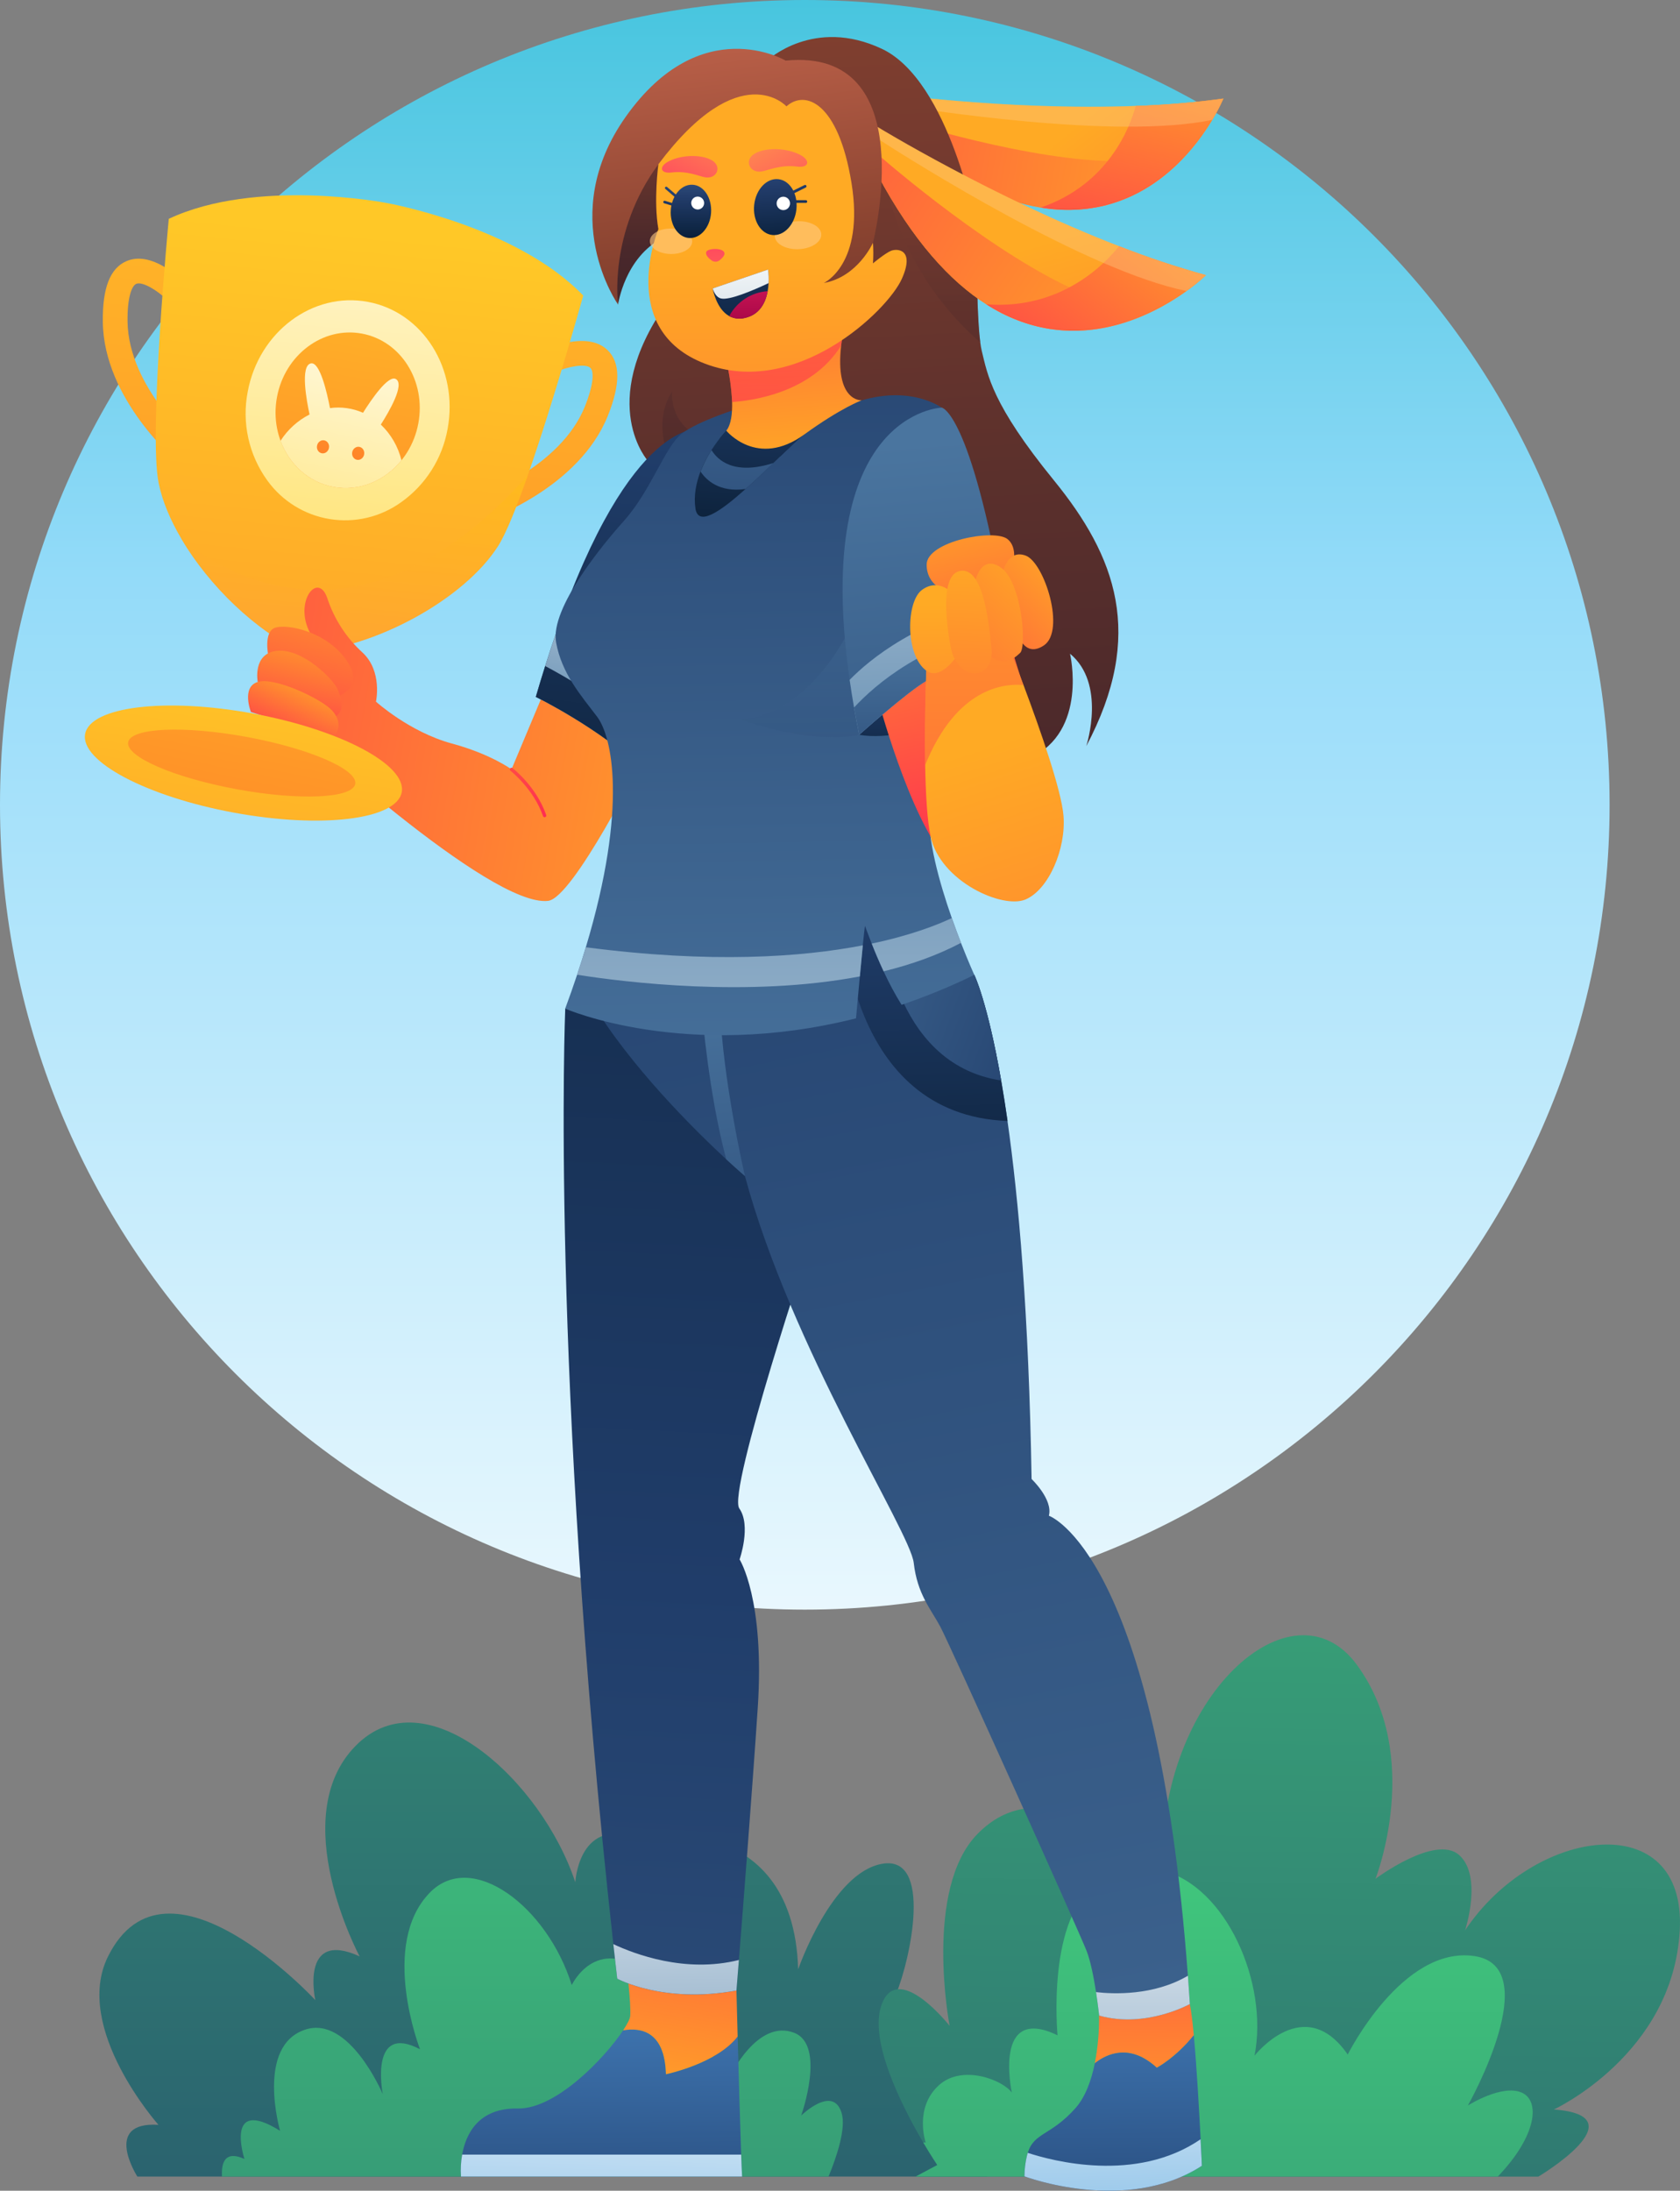 <svg width="435" height="567" viewBox="0 0 435 567" fill="none" xmlns="http://www.w3.org/2000/svg">
<rect x="0" y="0" width="435" height="567" fill="#808080" stroke="none"/>
<g clip-path="url(#clip0_4256_6)">
<path d="M208.385 416.6C323.472 416.6 416.769 323.341 416.769 208.3C416.769 93.259 323.472 0 208.385 0C93.297 0 0 93.259 0 208.3C0 323.341 93.297 416.6 208.385 416.6Z" fill="url(#paint0_linear_4256_6)"/>
<path d="M48.496 120.85C47.789 120.824 47.112 120.563 46.57 120.109C45.768 119.441 26.882 103.502 26.622 83.337C26.505 74.559 28.504 69.409 32.741 67.589C35.642 66.344 39.09 66.93 42.984 69.323C44.574 70.313 46.061 71.458 47.425 72.743C48.029 73.336 48.374 74.145 48.383 74.992C48.393 75.839 48.066 76.656 47.475 77.263C46.884 77.87 46.076 78.218 45.229 78.231C44.382 78.244 43.563 77.921 42.953 77.333C40.855 75.3 36.913 72.755 35.269 73.466C34.181 73.935 32.94 76.778 33.027 83.241C33.257 100.429 50.508 115.037 50.681 115.18C51.194 115.608 51.561 116.186 51.73 116.832C51.898 117.479 51.86 118.162 51.621 118.785C51.382 119.409 50.954 119.943 50.397 120.312C49.84 120.68 49.181 120.866 48.513 120.841L48.496 120.85Z" fill="url(#paint1_linear_4256_6)"/>
<path d="M123.549 134.742C124.216 134.972 124.941 134.972 125.609 134.742C126.597 134.404 149.941 126.28 157.417 107.55C160.67 99.396 160.644 93.869 157.344 90.644C155.08 88.442 151.654 87.753 147.157 88.602C145.317 88.957 143.517 89.494 141.784 90.206C141.397 90.372 141.047 90.613 140.754 90.915C140.46 91.216 140.229 91.573 140.073 91.963C139.758 92.753 139.77 93.635 140.106 94.415C140.442 95.196 141.074 95.811 141.864 96.126C142.653 96.44 143.536 96.429 144.317 96.093C147.001 94.948 151.593 93.982 152.877 95.226C153.744 96.054 153.861 99.127 151.463 105.153C145.093 121.122 123.757 128.586 123.54 128.66C122.903 128.873 122.35 129.28 121.957 129.825C121.565 130.369 121.354 131.023 121.354 131.695C121.354 132.366 121.565 133.02 121.957 133.564C122.35 134.109 122.903 134.516 123.54 134.729L123.549 134.742Z" fill="url(#paint2_linear_4256_6)"/>
<path d="M151.017 76.5C151.017 76.5 143.545 103.376 136.646 123.043C133.81 131.132 131.069 138.002 128.983 141.288C120.232 155.077 97.014 167.813 78.401 168.914C66.324 163.443 54.178 151.644 47.005 139.528C44.095 134.608 42.005 129.636 41.072 125.015C38.431 111.933 43.705 56.638 43.705 56.638C66.32 46.001 99.967 52.511 99.967 52.511C99.967 52.511 133.714 58.476 151.017 76.5Z" fill="url(#paint3_linear_4256_6)"/>
<path style="mix-blend-mode:multiply" opacity="0.5" d="M136.645 123.047C133.809 131.136 131.068 138.006 128.982 141.292C120.231 155.081 97.013 167.817 78.4 168.918C66.323 163.447 54.177 151.648 47.004 139.532C59.671 149.728 94.862 169.772 136.645 123.047Z" fill="url(#paint4_linear_4256_6)"/>
<path d="M115.902 110.983C114.546 118.649 110.224 125.473 103.873 129.978C101.229 131.884 98.236 133.251 95.064 134C91.891 134.75 88.603 134.867 85.385 134.346C82.168 133.824 79.084 132.675 76.311 130.962C73.538 129.25 71.13 127.008 69.224 124.365C66.847 121.088 65.169 117.358 64.294 113.405C63.42 109.453 63.368 105.364 64.141 101.39C67.012 85.894 80.928 75.477 95.221 78.121C109.515 80.765 118.773 95.499 115.902 110.983Z" fill="url(#paint5_linear_4256_6)"/>
<path d="M108.319 109.566C110.349 98.608 103.801 88.208 93.693 86.338C83.585 84.467 73.746 91.834 71.716 102.792C69.686 113.75 76.235 124.149 86.342 126.02C96.45 127.891 106.289 120.524 108.319 109.566Z" fill="url(#paint6_linear_4256_6)"/>
<path d="M98.609 109.889C100.721 106.582 104.862 99.486 102.512 98.111C100.543 96.945 96.111 103.465 93.995 106.833C91.311 105.648 88.351 105.229 85.443 105.624C84.723 101.87 82.876 93.646 80.538 94.045C77.646 94.539 79.428 103.933 80.152 107.271C77.086 108.836 74.491 111.188 72.633 114.085C74.879 120.154 79.879 124.835 86.336 126.032C93.071 127.276 99.684 124.424 103.952 119.135C103.091 115.606 101.237 112.397 98.609 109.889Z" fill="url(#paint7_linear_4256_6)"/>
<path d="M85.175 115.928C85.346 115.002 84.794 114.125 83.941 113.967C83.089 113.809 82.259 114.431 82.088 115.356C81.916 116.281 82.468 117.159 83.321 117.317C84.173 117.475 85.003 116.853 85.175 115.928Z" fill="url(#paint8_linear_4256_6)"/>
<path d="M94.286 117.615C94.457 116.69 93.905 115.812 93.053 115.654C92.2 115.497 91.37 116.119 91.199 117.044C91.028 117.969 91.58 118.847 92.432 119.004C93.285 119.162 94.115 118.54 94.286 117.615Z" fill="url(#paint9_linear_4256_6)"/>
<path d="M259.118 557.646L255.58 563.325H35.56C35.56 563.325 26.388 549.02 41.033 549.944C41.033 549.944 18.752 524.91 27.975 506.353C43.075 475.979 81.64 517.654 81.64 517.654C81.64 517.654 77.564 499.244 93.111 506.335C93.111 506.335 73.822 470.422 92.07 451.86C110.318 433.299 140.362 461.067 148.965 487.171C148.965 487.171 149.72 471.024 163.909 475.251C163.909 475.251 205.384 466.906 206.668 509.682C206.668 509.682 215.341 484.618 228.446 482.373C241.551 480.127 235.783 506.99 231.984 516.184L259.118 557.646Z" fill="url(#paint10_linear_4256_6)"/>
<path d="M434.939 499.589C433.205 531.74 402.328 545.971 402.328 545.971C424.735 547.605 398.326 563.34 398.326 563.34H237.08L242.691 560.358C242.691 560.358 241.152 558.082 239.053 554.515C233.524 545.113 224.096 526.772 228.771 517.669C233.445 508.566 245.878 524.31 245.878 524.31C245.878 524.31 239.1 488.925 253.099 474.655C268.624 458.833 288.025 474.728 296.694 483.584C299.548 486.502 301.239 488.656 301.239 488.656C301.115 487.133 301.028 485.625 300.979 484.131C299.647 439.274 334.617 408.05 351.352 430.908C368.638 454.533 356.166 486.25 356.166 486.25C356.166 486.25 371.699 474.655 377.827 480.125C383.954 485.596 379.358 499.593 379.358 499.593C397.302 472.682 436.691 467.424 434.939 499.589Z" fill="url(#paint11_linear_4256_6)"/>
<path d="M214.539 563.328H57.478C57.269 559.613 58.323 556.522 63.289 558.768C63.289 558.768 57.972 542.404 72.521 551.494C72.521 551.494 66.146 529.456 79.1 525.277C90.327 521.653 98.857 541.407 99.1 541.974C98.991 541.394 95.683 523.5 108.757 530.379C108.757 530.379 98.189 503.321 111.277 489.861C122.175 478.652 141.698 493.442 148.042 513.768C148.042 513.768 154.226 500.594 167.401 510.677L188.971 537.501C188.971 537.501 196.143 522.329 205.71 526.152C213.819 529.408 207.574 547.198 207.444 547.536C207.7 547.289 215.719 539.582 217.921 546.881C219.114 550.8 216.677 558.109 214.539 563.328Z" fill="url(#paint12_linear_4256_6)"/>
<path d="M387.823 563.327H237.08L242.692 560.344C242.692 560.344 241.152 558.069 239.053 554.501C239.257 554.501 239.465 554.501 239.682 554.501C239.682 554.501 236.607 545.502 243.173 539.633C249.162 534.279 259.548 538.259 261.989 541.596C261.881 541.072 257.18 518.709 273.832 526.772C273.832 526.772 270.831 495.76 284.457 487.294C288.694 484.663 292.809 483.528 296.695 483.588C298.139 483.608 299.576 483.791 300.979 484.134C317.419 488.148 328.538 513.286 324.83 532.047C324.83 532.047 337.732 515.514 348.963 531.743C348.963 531.743 363.074 503.528 381.743 506.259C400.273 508.968 380.373 544.405 380.078 544.939C380.304 544.8 388.942 539.36 394.037 541.605C398.821 543.716 397.997 552.72 387.823 563.327Z" fill="url(#paint13_linear_4256_6)"/>
<path d="M160.041 78.826C160.041 78.826 161.698 66.654 171.655 61.539L173.537 34.906L165.87 39.115L157.244 62.549L160.041 78.826Z" fill="url(#paint14_linear_4256_6)"/>
<path d="M316.777 25.508C315.942 27.409 314.979 29.251 313.893 31.021C309.743 37.935 300.953 49.327 286.525 53.072C280.948 54.482 275.137 54.702 269.469 53.718C258.962 52.015 246.511 46.466 231.936 34.832L227.244 23.93C227.244 23.93 260.432 28.698 294.079 27.424C301.673 27.174 309.249 26.535 316.777 25.508Z" fill="url(#paint15_linear_4256_6)"/>
<path d="M293.979 41.601L286.525 53.071C280.948 54.48 275.136 54.7 269.469 53.717C258.961 52.013 246.511 46.465 231.936 34.83L229.924 30.148C238.623 32.892 272.539 43.044 293.979 41.601Z" fill="url(#paint16_linear_4256_6)"/>
<path d="M316.776 25.508C315.942 27.409 314.978 29.252 313.892 31.022C308.303 40.328 294.304 57.75 269.469 53.719C287.101 47.711 292.635 32.743 294.079 27.424C301.672 27.174 309.248 26.535 316.776 25.508Z" fill="url(#paint17_linear_4256_6)"/>
<path opacity="0.4" d="M316.777 25.508C315.942 27.409 314.979 29.251 313.893 31.021C289.066 36.223 239.243 28.421 228.389 26.587L227.244 23.93C227.244 23.93 277.292 31.095 316.777 25.508Z" fill="#FDC982"/>
<path d="M281.268 193.1C281.433 192.584 286.403 176.914 277.062 169.194C277.062 169.194 281.81 189.277 266.654 196.217L167.893 119.456C167.893 119.456 154.337 104.783 172.36 78.831L198.744 15.577C198.744 15.577 210.739 4.346 228.341 12.638C245.943 20.931 252.916 59.25 252.916 59.25C252.916 59.25 252.881 62.684 252.916 67.335C252.964 74.145 253.159 83.569 253.822 88.623C253.911 89.351 254.037 90.075 254.2 90.79C255.739 97.063 256.801 104.584 272.868 124.298C288.935 144.013 296.589 164.261 281.268 193.1Z" fill="url(#paint18_linear_4256_6)"/>
<path style="mix-blend-mode:multiply" opacity="0.5" d="M253.805 88.619C242.127 78.467 233.801 65.016 229.924 50.039L252.908 67.326C252.947 74.141 253.142 83.564 253.805 88.619Z" fill="url(#paint19_linear_4256_6)"/>
<path style="mix-blend-mode:multiply" opacity="0.5" d="M173.167 118.437C173.167 118.437 168.909 109.178 174.035 101.297C174.035 101.297 173.033 110.43 182.543 113.434L173.167 118.437Z" fill="url(#paint20_linear_4256_6)"/>
<path d="M312.258 71.224C310.677 72.702 308.996 74.069 307.228 75.316C300.411 80.223 287.31 87.505 271.963 85.156C266.047 84.211 260.397 82.031 255.38 78.758C246.026 72.806 236.399 62.372 227.244 45.246V32.883C227.244 32.883 257.041 51.089 289.751 63.721C297.12 66.606 304.632 69.11 312.258 71.224Z" fill="url(#paint21_linear_4256_6)"/>
<path d="M283.819 77.247L271.963 85.154C266.047 84.209 260.397 82.029 255.38 78.755C246.026 72.804 236.399 62.37 227.244 45.243V39.938C234.434 46.141 262.717 69.796 283.819 77.247Z" fill="url(#paint22_linear_4256_6)"/>
<path d="M312.257 71.222C310.676 72.7 308.996 74.067 307.227 75.314C298.051 81.921 277.482 92.831 255.379 78.756C274.724 80.26 286.168 68.218 289.75 63.719C297.119 66.604 304.631 69.108 312.257 71.222Z" fill="url(#paint23_linear_4256_6)"/>
<path opacity="0.4" d="M312.258 71.218C310.677 72.696 308.996 74.063 307.228 75.31C281.33 70.078 236.88 42.097 227.244 35.894V32.859C227.244 32.859 272.162 60.329 312.258 71.218Z" fill="#FDC982"/>
<path d="M203.431 15.689C203.431 15.689 181.532 2.741 162.073 30.146C143.782 55.92 160.04 78.826 160.04 78.826C160.04 78.826 157.438 60.225 170.478 42.509L216.098 80.677L224.125 68.825L226.033 62.839C226.033 62.839 238.965 12.156 203.431 15.689Z" fill="url(#paint24_linear_4256_6)"/>
<path d="M181.394 111.013L169.581 180.11L167.769 190.704L166.329 199.118C155.453 188.563 138.744 180.37 138.744 180.37C139.551 177.598 140.357 174.937 141.164 172.385C142.083 169.466 143.001 166.688 143.918 164.049C163.384 107.706 181.394 111.013 181.394 111.013Z" fill="url(#paint25_linear_4256_6)"/>
<path d="M140.807 179.182L132.442 199.122C132.442 199.122 127.064 195.16 117.008 192.438C106.05 189.473 97.35 181.601 97.35 181.601C97.35 181.601 99.085 173.742 93.881 168.905C89.663 165.066 86.512 160.2 84.735 154.782C82.233 147.521 75.494 156.368 80.832 164.752L76.006 187.726C76.006 187.726 126.791 234.889 141.922 233.159C148.426 232.414 166.293 196.573 166.293 196.573V180.999L140.807 179.182Z" fill="url(#paint26_linear_4256_6)"/>
<path d="M69.48 169.731C69.48 169.731 68.179 163.588 71.176 162.487C74.172 161.386 84.619 163.328 89.849 171.096C95.079 178.864 85.868 180.758 85.868 180.758L69.48 169.731Z" fill="url(#paint27_linear_4256_6)"/>
<path d="M66.736 176.497C66.736 176.497 65.296 168.994 71.849 168.434C78.401 167.875 86.315 175.778 87.46 178.456C88.605 181.135 89.394 184.525 86.159 185.765L66.736 176.497Z" fill="url(#paint28_linear_4256_6)"/>
<path d="M64.97 184.279C64.97 184.279 62.437 177.816 66.735 176.502C71.032 175.189 82.229 180.49 85.425 183.351C88.621 186.212 87.954 189.58 86.015 190.924L64.97 184.279Z" fill="url(#paint29_linear_4256_6)"/>
<path d="M141.037 211.513C140.943 211.519 140.85 211.493 140.772 211.441C140.693 211.388 140.634 211.312 140.603 211.223C138.179 204.183 132.216 199.519 132.156 199.463C132.073 199.39 132.021 199.288 132.01 199.179C131.999 199.069 132.031 198.959 132.098 198.872C132.166 198.784 132.264 198.726 132.373 198.709C132.482 198.691 132.594 198.716 132.685 198.778C132.941 198.973 138.912 203.646 141.423 210.941C141.46 211.05 141.453 211.169 141.402 211.272C141.352 211.375 141.263 211.454 141.154 211.492C141.116 211.503 141.077 211.51 141.037 211.513Z" fill="url(#paint30_linear_4256_6)"/>
<path d="M169.581 180.107L167.769 190.702L166.329 199.115C155.453 188.56 138.744 180.367 138.744 180.367C139.551 177.596 140.357 174.934 141.164 172.383C142.083 169.464 143.001 166.685 143.918 164.047C149.065 166.531 160.913 172.651 169.581 180.107Z" fill="url(#paint31_linear_4256_6)"/>
<path d="M167.769 190.702L166.329 199.116C155.453 188.56 138.744 180.368 138.744 180.368C139.551 177.596 140.357 174.935 141.164 172.383C146.294 175.101 158.545 182.028 167.769 190.702Z" fill="url(#paint32_linear_4256_6)"/>
<path d="M192.154 563.325H119.36C119.225 561.426 119.329 559.518 119.668 557.646C120.596 552.444 123.766 545.534 134.048 545.717C144.057 545.894 156.698 532.478 161.347 525.482C165.774 524.71 172.145 525.586 172.431 536.843C172.431 536.843 185.601 534.121 191 527.081C191.265 536.752 191.633 550.008 191.906 557.646C192.006 560.438 192.093 562.479 192.154 563.325Z" fill="url(#paint33_linear_4256_6)"/>
<path d="M190.999 527.084C185.6 534.124 172.43 536.846 172.43 536.846C172.144 525.576 165.773 524.709 161.346 525.485C162.46 523.812 163.115 522.507 163.171 521.839C163.458 518.371 162.165 508.609 162.165 508.609L190.687 515.185C190.687 515.185 190.817 520.24 190.999 527.084Z" fill="url(#paint34_linear_4256_6)"/>
<path d="M192.154 563.327H119.36C119.225 561.429 119.329 559.521 119.668 557.648H191.906C192.006 560.44 192.093 562.482 192.154 563.327Z" fill="url(#paint35_linear_4256_6)"/>
<path d="M191.502 403.603C191.502 403.603 198.076 413.928 196.198 442.091C194.806 462.989 192.447 493.121 191.324 507.274C190.934 512.194 190.691 515.185 190.691 515.185C171.688 518.653 159.819 512.111 159.819 512.111C159.478 509.112 159.142 506.132 158.813 503.173C142.438 355.278 146.358 261.036 146.358 261.036L201.576 250.086L210.275 320.266C210.275 320.266 188.288 385.956 191.428 390.412C194.568 394.868 191.502 403.603 191.502 403.603Z" fill="url(#paint36_linear_4256_6)"/>
<path d="M191.32 507.273C190.929 512.193 190.687 515.184 190.687 515.184C171.684 518.651 159.815 512.11 159.815 512.11C159.473 509.11 159.138 506.131 158.809 503.172C164.242 505.725 177.451 510.771 191.32 507.273Z" fill="url(#paint37_linear_4256_6)"/>
<path d="M309.106 526.763C304.335 532.671 299.522 535.177 299.522 535.177C292.553 528.752 286.586 531.57 283.477 534.011C284.266 529.944 284.635 525.807 284.578 521.665L292.31 517.664L308.069 518.683C308.438 520.373 308.78 523.265 309.106 526.763Z" fill="url(#paint38_linear_4256_6)"/>
<path d="M311.191 560.547C291.59 573.244 265.254 563.274 265.254 563.274C265.269 561.402 265.506 559.538 265.961 557.721C266.008 557.539 266.06 557.361 266.113 557.192C267.799 551.83 272.002 552.858 278.454 545.64C281.108 542.667 282.622 538.245 283.48 534.005C286.568 531.565 292.535 528.747 299.526 535.172C299.526 535.172 304.348 532.666 309.109 526.758C309.864 534.933 310.51 546.429 310.879 553.681C311.087 557.799 311.191 560.547 311.191 560.547Z" fill="url(#paint39_linear_4256_6)"/>
<path d="M311.191 560.546C291.59 573.243 265.254 563.273 265.254 563.273C265.269 561.4 265.506 559.536 265.961 557.72C266.008 557.538 266.06 557.36 266.113 557.191C272.301 559.228 294.122 565.141 310.857 553.68C311.087 557.798 311.191 560.546 311.191 560.546Z" fill="url(#paint40_linear_4256_6)"/>
<path d="M308.091 518.681C308.091 518.681 296.634 525.07 284.6 521.663C284.6 521.663 284.318 518.962 283.798 515.594C283.243 512.027 282.423 507.709 281.391 505.03C279.388 499.829 245.957 425.673 243.498 421.065C241.039 416.458 237.514 412.625 236.59 404.489C235.666 396.353 204.933 349.056 192.886 304.386C192.886 304.386 191.03 302.799 188.047 300.051C179.838 292.443 163.094 275.932 153.012 259.044L221.425 227.07L225.97 230.79L232.219 235.905L252.275 252.325C252.275 252.325 255.671 259.208 259.214 279.634C259.765 282.79 260.315 286.271 260.862 290.098C263.737 310.207 266.391 339.918 267.107 382.794C267.107 382.794 272.696 388.078 271.582 392.295C271.582 392.295 299.449 401.858 307.575 511.329C307.763 513.736 307.935 516.187 308.091 518.681Z" fill="url(#paint41_linear_4256_6)"/>
<path d="M192.885 304.373C192.885 304.373 191.029 302.786 188.045 300.038C183.475 282.963 181.84 262.347 181.84 262.347L186.424 260.461C187.113 279.638 192.885 304.373 192.885 304.373Z" fill="url(#paint42_linear_4256_6)"/>
<path d="M260.887 290.126C219.221 288.618 218.176 237.61 218.176 237.61L225.982 230.805L252.287 252.34C252.287 252.34 256.797 261.517 260.887 290.126Z" fill="url(#paint43_linear_4256_6)"/>
<path d="M259.23 279.649C230.427 275.314 228.406 238.559 228.406 238.559L232.214 235.906L252.27 252.327C252.27 252.327 255.683 259.21 259.23 279.649Z" fill="url(#paint44_linear_4256_6)"/>
<path d="M308.09 518.682C308.09 518.682 296.633 525.071 284.599 521.664C284.599 521.664 284.317 518.963 283.797 515.595C288.177 516.098 298.667 516.588 307.587 511.352C307.766 513.744 307.934 516.188 308.09 518.682Z" fill="url(#paint45_linear_4256_6)"/>
<path d="M252.271 252.324C246.162 255.294 239.874 257.879 233.442 260.066C231.716 257.274 230.163 254.379 228.793 251.396C227.562 248.76 226.512 246.246 225.714 244.226C224.626 241.478 223.98 239.636 223.98 239.636C223.88 240.095 223.663 242.041 223.399 244.686C223.169 247.005 222.895 249.862 222.631 252.727C222.245 256.841 221.876 260.963 221.647 263.564C177.474 274.683 146.342 261.054 146.342 261.054C147.458 258.04 148.484 255.125 149.421 252.311C150.236 249.866 150.99 247.495 151.68 245.197C162.704 208.538 158.367 190.453 154.629 185.529C150.388 179.941 145.449 174.332 143.987 166.274C142.37 157.361 156.277 140.698 161.633 134.712C168.571 126.944 172.197 115.613 176.507 112.249C180.818 108.885 191.772 105.53 191.772 105.53L223.091 103.631C236.131 99.765 243.854 105.53 243.854 105.53C243.854 105.53 241.907 194.892 240.667 209.401C240.016 217.008 243.243 228.474 246.452 237.616C247.267 239.939 248.078 242.115 248.828 244.044C250.766 248.99 252.271 252.324 252.271 252.324Z" fill="url(#paint46_linear_4256_6)"/>
<path style="mix-blend-mode:multiply" opacity="0.5" d="M222.588 157.047C222.588 157.047 212.921 184.261 191.746 186.237C191.746 186.237 212.947 194.144 226.287 189.129L222.588 157.047Z" fill="url(#paint47_linear_4256_6)"/>
<path d="M214.052 108.352C213.751 108.419 213.459 108.524 213.184 108.664C210.808 109.812 206.658 113.692 202.083 118.066C201.471 118.651 200.851 119.241 200.231 119.839C197.842 122.128 195.392 124.464 193.054 126.553C186.458 132.453 180.782 136.376 180.07 131.608C179.576 128.279 180.253 124.98 181.371 122.045C182.138 120.103 183.093 118.241 184.221 116.484C184.949 115.335 185.669 114.347 186.28 113.558C187.308 112.236 188.041 111.468 188.041 111.468L212.3 108.56L214.052 108.352Z" fill="url(#paint48_linear_4256_6)"/>
<path d="M202.093 118.071C201.481 118.656 200.861 119.245 200.241 119.844C197.852 122.132 195.402 124.469 193.064 126.558C186.2 127.538 182.821 124.196 181.395 122.05C182.162 120.108 183.116 118.246 184.244 116.488C184.972 115.34 185.692 114.351 186.304 113.562L202.093 118.071Z" fill="url(#paint49_linear_4256_6)"/>
<path d="M213.185 108.667C210.492 109.967 205.518 114.779 200.232 119.842C189.967 123.106 185.774 119.018 184.234 116.487C185.357 114.705 186.635 113.026 188.055 111.471L212.314 108.562L213.185 108.667Z" fill="url(#paint50_linear_4256_6)"/>
<path d="M223.102 103.61C223.102 103.61 217.82 105.512 208.206 112.478C196.063 121.265 188.062 111.469 188.062 111.469C189.311 109.904 189.641 107.043 189.563 104.052C189.392 100.437 188.889 96.846 188.062 93.323L218.457 85.156C218.162 86.691 217.95 88.1 217.803 89.391C216.129 104.065 223.102 103.61 223.102 103.61Z" fill="url(#paint51_linear_4256_6)"/>
<path style="mix-blend-mode:multiply" opacity="0.5" d="M218.457 85.156C218.162 86.691 217.95 88.1 217.803 89.391C210.17 101.763 194.468 103.735 189.563 104.052C189.392 100.437 188.889 96.846 188.062 93.323L218.457 85.156Z" fill="url(#paint52_linear_4256_6)"/>
<path d="M170.478 42.508C170.478 42.508 169.177 52.005 170.478 59.309C170.478 59.309 159.546 85.349 182.556 94.131C206.06 103.1 229.776 80.567 233.532 72.123C236.953 64.424 232.265 64.268 230.709 64.914C229.152 65.56 226.034 68.161 226.034 68.161C226.158 66.389 226.158 64.61 226.034 62.838C226.034 62.838 222.131 71.664 213.31 73.241C213.31 73.241 223.926 68.443 220.466 47.285C217.053 26.452 208.479 23.188 203.631 27.531C203.644 27.514 191.628 14.358 170.478 42.508Z" fill="url(#paint53_linear_4256_6)"/>
<path d="M197.2 44.373C198.857 44.13 202.01 42.552 206.446 43.12C209.482 43.506 209.915 41.512 207.201 40.086C203.423 38.1 197.569 38.113 195.024 40.025C192.721 41.741 194.204 44.828 197.2 44.373Z" fill="url(#paint54_linear_4256_6)"/>
<path opacity="0.6" d="M206.681 64.492C210.002 64.401 212.678 62.706 212.656 60.708C212.635 58.71 209.924 57.167 206.585 57.262C203.246 57.357 200.588 59.048 200.61 61.046C200.631 63.045 203.355 64.588 206.681 64.492Z" fill="#FFCA83"/>
<path d="M208.788 48.055C208.746 47.971 208.673 47.908 208.584 47.878C208.496 47.848 208.399 47.854 208.315 47.894L205.405 49.334C204.573 47.695 203.202 46.559 201.55 46.377C198.514 46.043 195.726 49.004 195.284 52.992C194.841 56.98 196.932 60.487 199.95 60.821C202.968 61.155 205.769 58.194 206.212 54.206C206.274 53.64 206.287 53.07 206.251 52.502H208.662C208.697 52.507 208.731 52.507 208.766 52.502C208.847 52.476 208.915 52.422 208.959 52.35C209.004 52.278 209.021 52.193 209.008 52.109C208.995 52.026 208.952 51.95 208.888 51.895C208.824 51.84 208.742 51.809 208.658 51.809H206.173C206.083 51.187 205.923 50.578 205.696 49.992L208.627 48.54C208.671 48.52 208.71 48.491 208.741 48.455C208.773 48.42 208.797 48.378 208.812 48.332C208.827 48.287 208.833 48.239 208.829 48.191C208.824 48.143 208.811 48.097 208.788 48.055Z" fill="url(#paint55_linear_4256_6)"/>
<path d="M202.477 54.346C202.143 54.278 201.836 54.112 201.596 53.87C201.355 53.627 201.191 53.32 201.125 52.985C201.058 52.65 201.093 52.303 201.223 51.988C201.353 51.672 201.573 51.402 201.856 51.211C202.139 51.02 202.472 50.917 202.813 50.914C203.155 50.911 203.489 51.01 203.775 51.197C204.061 51.383 204.285 51.65 204.42 51.964C204.555 52.277 204.594 52.623 204.533 52.959C204.491 53.187 204.405 53.403 204.279 53.596C204.152 53.79 203.988 53.956 203.797 54.085C203.606 54.214 203.39 54.304 203.164 54.349C202.937 54.394 202.704 54.393 202.477 54.346Z" fill="white"/>
<path d="M182.62 45.898C181.046 45.655 178.058 44.133 173.839 44.645C170.933 44.987 170.534 43.093 173.141 41.754C176.744 39.89 182.312 39.942 184.719 41.754C186.896 43.427 185.465 46.348 182.62 45.898Z" fill="url(#paint56_linear_4256_6)"/>
<path opacity="0.6" d="M173.801 65.741C170.766 65.741 168.298 64.258 168.268 62.438C168.238 60.617 170.666 59.152 173.693 59.156C176.72 59.161 179.196 60.635 179.226 62.455C179.257 64.276 176.828 65.741 173.801 65.741Z" fill="#FFCA83"/>
<path d="M179.39 47.815C177.655 47.69 176.055 48.682 174.984 50.33L172.755 48.422C172.722 48.387 172.683 48.358 172.638 48.339C172.594 48.32 172.547 48.311 172.498 48.312C172.45 48.312 172.403 48.323 172.359 48.344C172.316 48.365 172.277 48.394 172.246 48.431C172.215 48.468 172.192 48.511 172.179 48.557C172.166 48.603 172.163 48.652 172.17 48.699C172.177 48.747 172.194 48.792 172.22 48.833C172.246 48.873 172.281 48.908 172.321 48.934L174.641 50.919C174.373 51.431 174.159 51.97 174.004 52.527L172.169 51.968C172.084 51.944 171.994 51.955 171.916 51.997C171.839 52.039 171.781 52.11 171.755 52.194C171.729 52.278 171.737 52.369 171.777 52.447C171.817 52.526 171.886 52.586 171.97 52.614L173.843 53.182C173.766 53.562 173.714 53.948 173.687 54.335C173.414 58.141 175.526 61.392 178.405 61.6C181.285 61.808 183.843 58.886 184.116 55.098C184.39 51.309 182.269 47.997 179.39 47.815Z" fill="url(#paint57_linear_4256_6)"/>
<path d="M180.661 54.221C180.992 54.218 181.314 54.117 181.587 53.932C181.86 53.746 182.072 53.483 182.196 53.177C182.32 52.871 182.35 52.535 182.283 52.212C182.215 51.888 182.054 51.592 181.818 51.361C181.582 51.13 181.283 50.973 180.958 50.912C180.634 50.85 180.298 50.887 179.994 51.016C179.69 51.145 179.431 51.362 179.251 51.639C179.07 51.915 178.975 52.239 178.979 52.569C178.984 53.011 179.164 53.432 179.479 53.741C179.795 54.051 180.219 54.223 180.661 54.221Z" fill="white"/>
<path d="M184.298 67.433C184.602 67.643 184.966 67.749 185.336 67.734C185.705 67.719 186.059 67.584 186.345 67.351C187.044 66.787 187.807 65.985 187.538 65.348C187.009 64.048 183.158 64.269 182.872 65.205C182.599 66.02 183.509 66.887 184.298 67.433Z" fill="url(#paint58_linear_4256_6)"/>
<path d="M199.009 73.279C198.974 73.976 198.896 74.669 198.774 75.356C198.241 78.308 196.719 81.49 192.755 82.318C191.424 82.639 190.02 82.458 188.813 81.81C185.418 79.938 184.533 74.671 184.533 74.671L198.87 69.781C199.027 70.94 199.073 72.112 199.009 73.279Z" fill="url(#paint59_linear_4256_6)"/>
<path d="M199.008 73.277C194.789 75.258 188.865 77.755 186.705 77.256C185.11 76.888 184.537 74.655 184.537 74.655L198.874 69.766C199.03 70.929 199.075 72.105 199.008 73.277Z" fill="url(#paint60_linear_4256_6)"/>
<path d="M198.776 75.359C198.242 78.311 196.72 81.493 192.756 82.321C191.425 82.642 190.021 82.462 188.814 81.814C189.786 79.978 191.212 78.421 192.955 77.292C194.699 76.162 196.702 75.497 198.776 75.359Z" fill="url(#paint61_linear_4256_6)"/>
<path d="M223.411 244.672C223.181 246.991 222.908 249.848 222.643 252.713C193.779 258.201 161.641 254.204 149.434 252.279C150.249 249.835 151.002 247.464 151.693 245.166C184.13 249.41 207.574 247.724 223.411 244.672Z" fill="url(#paint62_linear_4256_6)"/>
<path d="M248.84 244.021C242.717 247.251 235.913 249.657 228.792 251.391C227.56 248.755 226.511 246.241 225.713 244.221C235.934 242.053 242.699 239.387 246.463 237.602C247.279 239.916 248.09 242.092 248.84 244.021Z" fill="url(#paint63_linear_4256_6)"/>
<path d="M239.504 188.452C239.504 188.452 229.756 191.486 222.475 190.185L230.137 172.109L239.504 188.452Z" fill="url(#paint64_linear_4256_6)"/>
<path d="M227.236 180.557C227.236 180.557 235.159 210.952 245.224 222.726L272.419 201.641L261.699 167.062H235.372L227.236 180.557Z" fill="url(#paint65_linear_4256_6)"/>
<path d="M261.698 167.063C261.698 167.063 248.775 171.203 239.933 176.166C235.054 178.91 222.47 190.18 222.47 190.18C221.981 187.758 221.537 185.405 221.138 183.119C220.708 180.657 220.327 178.271 219.998 175.962C210.058 106.519 243.849 105.5 243.849 105.5C243.849 105.5 251.156 106.501 259.786 155.61C260.154 157.691 260.523 159.854 260.892 162.112C261.178 163.716 261.447 165.366 261.698 167.063Z" fill="url(#paint66_linear_4256_6)"/>
<path d="M261.698 167.06C261.698 167.06 248.775 171.2 239.933 176.163C235.055 178.907 222.47 190.178 222.47 190.178C221.981 187.756 221.538 185.402 221.139 183.116C220.708 180.654 220.328 178.268 219.998 175.959C225.202 170.632 237.756 160.272 259.803 155.586C260.172 157.667 260.541 159.83 260.909 162.088C261.184 163.706 261.447 165.364 261.698 167.06Z" fill="url(#paint67_linear_4256_6)"/>
<path d="M261.698 167.06C261.698 167.06 248.775 171.2 239.933 176.163C235.055 178.907 222.47 190.177 222.47 190.177C221.981 187.755 221.538 185.402 221.139 183.116C226.694 177.112 239.4 166.154 260.909 162.109C261.184 163.713 261.447 165.363 261.698 167.06Z" fill="url(#paint68_linear_4256_6)"/>
<path d="M265.563 232.789C259.57 235.355 243.446 228.095 240.957 216.508C240.068 212.368 239.682 205.35 239.552 198.033C239.327 184.855 239.934 170.724 239.934 170.724L259.192 165.236L260.211 164.945L260.29 165.14C261.309 167.663 263.065 172.102 265.021 177.312C269.418 189.016 274.843 204.587 275.368 211.124C276.066 219.655 271.56 230.219 265.563 232.789Z" fill="url(#paint69_linear_4256_6)"/>
<path style="mix-blend-mode:multiply" opacity="0.5" d="M265.021 177.304C260.012 176.836 247.649 177.959 239.552 198.033C239.327 184.855 239.934 170.724 239.934 170.724L259.192 165.236L260.29 165.141C261.322 167.655 263.056 172.094 265.021 177.304Z" fill="url(#paint70_linear_4256_6)"/>
<path d="M262.306 146.154C262.306 146.154 263.581 141.724 260.892 139.54C257.471 136.761 239.916 140.086 239.934 146.154C239.951 152.223 246.274 153.524 246.274 153.524L262.861 150.129L262.306 146.154Z" fill="url(#paint71_linear_4256_6)"/>
<path d="M259.586 148.311C259.586 148.311 260.835 141.978 265.627 143.82C270.419 145.663 276.013 163.258 270.267 167.064C263.376 171.628 262.149 158.515 262.149 158.515L259.586 148.311Z" fill="url(#paint72_linear_4256_6)"/>
<path d="M252.27 151.434C252.27 151.434 253.497 143.289 258.926 146.731C264.611 150.333 265.865 167.347 264.16 168.964C262.456 170.581 259.824 172.675 255.921 169.441L252.27 151.434Z" fill="url(#paint73_linear_4256_6)"/>
<path d="M246.274 153.24C246.274 153.24 242.9 149.655 238.741 152.663C234.582 155.672 234.361 169.569 239.83 173.566C243.98 176.6 248.785 168.295 248.785 168.295L246.274 153.24Z" fill="url(#paint74_linear_4256_6)"/>
<path d="M248.281 147.849C246.078 148.452 243.458 151.955 246.073 167.066C247.76 176.81 257.526 176.277 256.728 167.846C255.93 159.415 254.217 146.215 248.281 147.849Z" fill="url(#paint75_linear_4256_6)"/>
<path d="M104.027 205.023C105.331 197.926 88.034 188.802 65.394 184.646C42.754 180.489 23.343 182.873 22.039 189.97C20.735 197.067 38.031 206.19 60.672 210.347C83.312 214.503 102.723 212.12 104.027 205.023Z" fill="url(#paint76_linear_4256_6)"/>
<path d="M91.979 202.893C92.666 199.151 80.062 193.701 63.828 190.721C47.593 187.74 33.874 188.357 33.186 192.099C32.499 195.841 45.102 201.291 61.337 204.272C77.572 207.253 91.291 206.636 91.979 202.893Z" fill="url(#paint77_linear_4256_6)"/>
</g>
<defs>
<linearGradient id="paint0_linear_4256_6" x1="208.385" y1="487.118" x2="208.385" y2="-125.297" gradientUnits="userSpaceOnUse">
<stop stop-color="white"/>
<stop offset="0.55" stop-color="#94DBF9"/>
<stop offset="1" stop-color="#08B3C9"/>
</linearGradient>
<linearGradient id="paint1_linear_4256_6" x1="24.406" y1="260.439" x2="49.039" y2="-8.038" gradientUnits="userSpaceOnUse">
<stop stop-color="#FF7A29"/>
<stop offset="1" stop-color="#FFC827"/>
</linearGradient>
<linearGradient id="paint2_linear_4256_6" x1="126.372" y1="269.797" x2="151.005" y2="1.324" gradientUnits="userSpaceOnUse">
<stop stop-color="#FF7A29"/>
<stop offset="1" stop-color="#FFC827"/>
</linearGradient>
<linearGradient id="paint3_linear_4256_6" x1="71.992" y1="328.135" x2="97.939" y2="60.42" gradientUnits="userSpaceOnUse">
<stop stop-color="#FF7A29"/>
<stop offset="1" stop-color="#FFC827"/>
</linearGradient>
<linearGradient id="paint4_linear_4256_6" x1="77.152" y1="294.722" x2="95.58" y2="89.295" gradientUnits="userSpaceOnUse">
<stop stop-color="#FF7133"/>
<stop offset="0.51" stop-color="#FF9748"/>
<stop offset="1" stop-color="#FFCE00"/>
</linearGradient>
<linearGradient id="paint5_linear_4256_6" x1="54.219" y1="505.524" x2="98.257" y2="13.946" gradientUnits="userSpaceOnUse">
<stop stop-color="#FF9748"/>
<stop offset="0.5" stop-color="#FFCD02"/>
<stop offset="1" stop-color="white"/>
</linearGradient>
<linearGradient id="paint6_linear_4256_6" x1="76.265" y1="183.726" x2="102.429" y2="36.049" gradientUnits="userSpaceOnUse">
<stop stop-color="#FF7A29"/>
<stop offset="1" stop-color="#FFC827"/>
</linearGradient>
<linearGradient id="paint7_linear_4256_6" x1="34.692" y1="366.513" x2="98.347" y2="69.556" gradientUnits="userSpaceOnUse">
<stop stop-color="#FF9748"/>
<stop offset="0.5" stop-color="#FFCD02"/>
<stop offset="1" stop-color="white"/>
</linearGradient>
<linearGradient id="paint8_linear_4256_6" x1="81.93" y1="123.323" x2="92.1" y2="77.152" gradientUnits="userSpaceOnUse">
<stop stop-color="#FF7A29"/>
<stop offset="1" stop-color="#FFC827"/>
</linearGradient>
<linearGradient id="paint9_linear_4256_6" x1="90.975" y1="125.315" x2="101.145" y2="79.148" gradientUnits="userSpaceOnUse">
<stop stop-color="#FF7A29"/>
<stop offset="1" stop-color="#FFC827"/>
</linearGradient>
<linearGradient id="paint10_linear_4256_6" x1="142.43" y1="724.874" x2="142.43" y2="155.988" gradientUnits="userSpaceOnUse">
<stop stop-color="#223C6A"/>
<stop offset="1" stop-color="#40C67C"/>
</linearGradient>
<linearGradient id="paint11_linear_4256_6" x1="326.885" y1="808.382" x2="334.958" y2="257.954" gradientUnits="userSpaceOnUse">
<stop stop-color="#223C6A"/>
<stop offset="1" stop-color="#40C67C"/>
</linearGradient>
<linearGradient id="paint12_linear_4256_6" x1="137.851" y1="870.965" x2="137.851" y2="433.96" gradientUnits="userSpaceOnUse">
<stop stop-color="#223C6A"/>
<stop offset="1" stop-color="#40C67C"/>
</linearGradient>
<linearGradient id="paint13_linear_4256_6" x1="316.968" y1="921.355" x2="316.968" y2="484.351" gradientUnits="userSpaceOnUse">
<stop stop-color="#223C6A"/>
<stop offset="1" stop-color="#40C67C"/>
</linearGradient>
<linearGradient id="paint14_linear_4256_6" x1="165.583" y1="74.375" x2="164.907" y2="-18.932" gradientUnits="userSpaceOnUse">
<stop stop-color="#44262A"/>
<stop offset="0.11" stop-color="#4A282B"/>
<stop offset="0.25" stop-color="#5B302C"/>
<stop offset="0.41" stop-color="#773B2F"/>
<stop offset="0.5" stop-color="#894330"/>
<stop offset="1" stop-color="#EC7D61"/>
</linearGradient>
<linearGradient id="paint15_linear_4256_6" x1="421.573" y1="213.566" x2="277.07" y2="33.61" gradientUnits="userSpaceOnUse">
<stop stop-color="#FF0061"/>
<stop offset="1" stop-color="#FFAA24"/>
</linearGradient>
<linearGradient id="paint16_linear_4256_6" x1="87.41" y1="12.09" x2="323.161" y2="55.461" gradientUnits="userSpaceOnUse">
<stop stop-color="#FF0061"/>
<stop offset="1" stop-color="#FFAA24"/>
</linearGradient>
<linearGradient id="paint17_linear_4256_6" x1="275.485" y1="113.331" x2="301.642" y2="3.727" gradientUnits="userSpaceOnUse">
<stop stop-color="#FF0061"/>
<stop offset="1" stop-color="#FFAA24"/>
</linearGradient>
<linearGradient id="paint18_linear_4256_6" x1="232.291" y1="267.949" x2="206.683" y2="-304.544" gradientUnits="userSpaceOnUse">
<stop stop-color="#44262A"/>
<stop offset="0.11" stop-color="#4A282B"/>
<stop offset="0.25" stop-color="#5B302C"/>
<stop offset="0.41" stop-color="#773B2F"/>
<stop offset="0.5" stop-color="#894330"/>
<stop offset="1" stop-color="#EC7D61"/>
</linearGradient>
<linearGradient id="paint19_linear_4256_6" x1="242.01" y1="113.813" x2="241.546" y2="-29.214" gradientUnits="userSpaceOnUse">
<stop stop-color="#44262A"/>
<stop offset="0.11" stop-color="#4A282B"/>
<stop offset="0.25" stop-color="#5B302C"/>
<stop offset="0.41" stop-color="#773B2F"/>
<stop offset="0.5" stop-color="#894330"/>
<stop offset="1" stop-color="#EC7D61"/>
</linearGradient>
<linearGradient id="paint20_linear_4256_6" x1="176.984" y1="124.354" x2="177.473" y2="-1.681" gradientUnits="userSpaceOnUse">
<stop stop-color="#44262A"/>
<stop offset="0.11" stop-color="#4A282B"/>
<stop offset="0.25" stop-color="#5B302C"/>
<stop offset="0.41" stop-color="#773B2F"/>
<stop offset="0.5" stop-color="#894330"/>
<stop offset="1" stop-color="#EC7D61"/>
</linearGradient>
<linearGradient id="paint21_linear_4256_6" x1="335.233" y1="294.175" x2="271.005" y2="62.558" gradientUnits="userSpaceOnUse">
<stop stop-color="#FF0061"/>
<stop offset="1" stop-color="#FFAA24"/>
</linearGradient>
<linearGradient id="paint22_linear_4256_6" x1="98.427" y1="-36.06" x2="306.122" y2="102.454" gradientUnits="userSpaceOnUse">
<stop stop-color="#FF0061"/>
<stop offset="1" stop-color="#FFAA24"/>
</linearGradient>
<linearGradient id="paint23_linear_4256_6" x1="236.71" y1="138.173" x2="306.839" y2="44.042" gradientUnits="userSpaceOnUse">
<stop stop-color="#FF0061"/>
<stop offset="1" stop-color="#FFAA24"/>
</linearGradient>
<linearGradient id="paint24_linear_4256_6" x1="205.261" y1="171.538" x2="179.852" y2="-44.285" gradientUnits="userSpaceOnUse">
<stop stop-color="#44262A"/>
<stop offset="0.11" stop-color="#4A282B"/>
<stop offset="0.25" stop-color="#5B302C"/>
<stop offset="0.41" stop-color="#773B2F"/>
<stop offset="0.5" stop-color="#894330"/>
<stop offset="1" stop-color="#EC7D61"/>
</linearGradient>
<linearGradient id="paint25_linear_4256_6" x1="148.059" y1="247.737" x2="181.402" y2="-35.775" gradientUnits="userSpaceOnUse">
<stop stop-color="#071A2D"/>
<stop offset="0.46" stop-color="#203D6A"/>
<stop offset="1" stop-color="#4A759F"/>
</linearGradient>
<linearGradient id="paint26_linear_4256_6" x1="-108.506" y1="155.332" x2="210.801" y2="209.577" gradientUnits="userSpaceOnUse">
<stop stop-color="#FF0061"/>
<stop offset="1" stop-color="#FFAA24"/>
</linearGradient>
<linearGradient id="paint27_linear_4256_6" x1="65.703" y1="222.424" x2="88.128" y2="143.171" gradientUnits="userSpaceOnUse">
<stop stop-color="#FF0061"/>
<stop offset="1" stop-color="#FFAA24"/>
</linearGradient>
<linearGradient id="paint28_linear_4256_6" x1="70.708" y1="205.302" x2="81.693" y2="161.713" gradientUnits="userSpaceOnUse">
<stop stop-color="#FF0061"/>
<stop offset="1" stop-color="#FFAA24"/>
</linearGradient>
<linearGradient id="paint29_linear_4256_6" x1="67.879" y1="201.631" x2="80.005" y2="174.908" gradientUnits="userSpaceOnUse">
<stop stop-color="#FF0061"/>
<stop offset="1" stop-color="#FFAA24"/>
</linearGradient>
<linearGradient id="paint30_linear_4256_6" x1="137.182" y1="231.544" x2="135.899" y2="154.949" gradientUnits="userSpaceOnUse">
<stop stop-color="#FF0061"/>
<stop offset="1" stop-color="#FFAA24"/>
</linearGradient>
<linearGradient id="paint31_linear_4256_6" x1="148.48" y1="207.993" x2="168.105" y2="119.646" gradientUnits="userSpaceOnUse">
<stop stop-color="#386E9C"/>
<stop offset="1" stop-color="white"/>
</linearGradient>
<linearGradient id="paint32_linear_4256_6" x1="145.965" y1="247.488" x2="179.308" y2="-36.025" gradientUnits="userSpaceOnUse">
<stop stop-color="#071A2D"/>
<stop offset="0.46" stop-color="#203D6A"/>
<stop offset="1" stop-color="#4A759F"/>
</linearGradient>
<linearGradient id="paint33_linear_4256_6" x1="156.008" y1="594.227" x2="154.384" y2="409.083" gradientUnits="userSpaceOnUse">
<stop stop-color="#203D6A"/>
<stop offset="0.52" stop-color="#4887C7"/>
<stop offset="1" stop-color="#73ABDC"/>
</linearGradient>
<linearGradient id="paint34_linear_4256_6" x1="192.946" y1="411.926" x2="171.601" y2="550.209" gradientUnits="userSpaceOnUse">
<stop stop-color="#FF0061"/>
<stop offset="1" stop-color="#FFAA24"/>
</linearGradient>
<linearGradient id="paint35_linear_4256_6" x1="157.097" y1="514.3" x2="152.907" y2="661.81" gradientUnits="userSpaceOnUse">
<stop stop-color="white"/>
<stop offset="0.44" stop-color="#9DCAEB"/>
<stop offset="1" stop-color="#4D9EDB"/>
</linearGradient>
<linearGradient id="paint36_linear_4256_6" x1="192.035" y1="10.779" x2="149.467" y2="879.717" gradientUnits="userSpaceOnUse">
<stop stop-color="#071A2D"/>
<stop offset="0.46" stop-color="#203D6A"/>
<stop offset="1" stop-color="#4A759F"/>
</linearGradient>
<linearGradient id="paint37_linear_4256_6" x1="176.654" y1="592.928" x2="174.184" y2="456.378" gradientUnits="userSpaceOnUse">
<stop stop-color="#386E9C"/>
<stop offset="1" stop-color="white"/>
</linearGradient>
<linearGradient id="paint38_linear_4256_6" x1="297.605" y1="426.638" x2="295.902" y2="562.481" gradientUnits="userSpaceOnUse">
<stop stop-color="#FF0061"/>
<stop offset="1" stop-color="#FFAA24"/>
</linearGradient>
<linearGradient id="paint39_linear_4256_6" x1="288.515" y1="593.063" x2="286.89" y2="407.92" gradientUnits="userSpaceOnUse">
<stop stop-color="#203D6A"/>
<stop offset="0.52" stop-color="#4887C7"/>
<stop offset="1" stop-color="#73ABDC"/>
</linearGradient>
<linearGradient id="paint40_linear_4256_6" x1="286.59" y1="506.838" x2="290.78" y2="646.652" gradientUnits="userSpaceOnUse">
<stop stop-color="white"/>
<stop offset="0.44" stop-color="#9DCAEB"/>
<stop offset="1" stop-color="#4D9EDB"/>
</linearGradient>
<linearGradient id="paint41_linear_4256_6" x1="85.717" y1="-368.583" x2="300.174" y2="736.181" gradientUnits="userSpaceOnUse">
<stop stop-color="#071A2D"/>
<stop offset="0.46" stop-color="#203D6A"/>
<stop offset="1" stop-color="#4A759F"/>
</linearGradient>
<linearGradient id="paint42_linear_4256_6" x1="204.308" y1="472.775" x2="184.648" y2="252.804" gradientUnits="userSpaceOnUse">
<stop stop-color="#071A2D"/>
<stop offset="0.46" stop-color="#203D6A"/>
<stop offset="1" stop-color="#4A759F"/>
</linearGradient>
<linearGradient id="paint43_linear_4256_6" x1="241.485" y1="336.01" x2="235.618" y2="120.046" gradientUnits="userSpaceOnUse">
<stop stop-color="#071A2D"/>
<stop offset="0.46" stop-color="#203D6A"/>
<stop offset="1" stop-color="#4A759F"/>
</linearGradient>
<linearGradient id="paint44_linear_4256_6" x1="367.917" y1="304.296" x2="185.45" y2="235.368" gradientUnits="userSpaceOnUse">
<stop stop-color="#071A2D"/>
<stop offset="0.46" stop-color="#203D6A"/>
<stop offset="1" stop-color="#4A759F"/>
</linearGradient>
<linearGradient id="paint45_linear_4256_6" x1="295.944" y1="625.205" x2="295.944" y2="467.327" gradientUnits="userSpaceOnUse">
<stop stop-color="#386E9C"/>
<stop offset="1" stop-color="white"/>
</linearGradient>
<linearGradient id="paint46_linear_4256_6" x1="192.201" y1="-173.822" x2="199.52" y2="303.162" gradientUnits="userSpaceOnUse">
<stop stop-color="#071A2D"/>
<stop offset="0.46" stop-color="#203D6A"/>
<stop offset="1" stop-color="#4A759F"/>
</linearGradient>
<linearGradient id="paint47_linear_4256_6" x1="209.938" y1="309.471" x2="208.668" y2="141.667" gradientUnits="userSpaceOnUse">
<stop stop-color="#071A2D"/>
<stop offset="0.46" stop-color="#203D6A"/>
<stop offset="1" stop-color="#4A759F"/>
</linearGradient>
<linearGradient id="paint48_linear_4256_6" x1="194.928" y1="149.563" x2="203.043" y2="27.754" gradientUnits="userSpaceOnUse">
<stop stop-color="#071A2D"/>
<stop offset="0.46" stop-color="#203D6A"/>
<stop offset="1" stop-color="#4A759F"/>
</linearGradient>
<linearGradient id="paint49_linear_4256_6" x1="185.055" y1="248.882" x2="194.189" y2="72.863" gradientUnits="userSpaceOnUse">
<stop stop-color="#071A2D"/>
<stop offset="0.46" stop-color="#203D6A"/>
<stop offset="1" stop-color="#4A759F"/>
</linearGradient>
<linearGradient id="paint50_linear_4256_6" x1="196.247" y1="149.656" x2="204.367" y2="27.844" gradientUnits="userSpaceOnUse">
<stop stop-color="#071A2D"/>
<stop offset="0.46" stop-color="#203D6A"/>
<stop offset="1" stop-color="#4A759F"/>
</linearGradient>
<linearGradient id="paint51_linear_4256_6" x1="196.324" y1="-13.127" x2="206.684" y2="121.998" gradientUnits="userSpaceOnUse">
<stop stop-color="#FF0061"/>
<stop offset="1" stop-color="#FFAA24"/>
</linearGradient>
<linearGradient id="paint52_linear_4256_6" x1="202.633" y1="119.401" x2="204.748" y2="17.59" gradientUnits="userSpaceOnUse">
<stop stop-color="#FF0061"/>
<stop offset="1" stop-color="#FFAA24"/>
</linearGradient>
<linearGradient id="paint53_linear_4256_6" x1="202.222" y1="344.036" x2="201.303" y2="65.517" gradientUnits="userSpaceOnUse">
<stop stop-color="#FF0061"/>
<stop offset="1" stop-color="#FFAA24"/>
</linearGradient>
<linearGradient id="paint54_linear_4256_6" x1="209.098" y1="65.367" x2="190.762" y2="25.771" gradientUnits="userSpaceOnUse">
<stop stop-color="#FF2A64"/>
<stop offset="1" stop-color="#FFAF48"/>
</linearGradient>
<linearGradient id="paint55_linear_4256_6" x1="202.884" y1="66.488" x2="200.596" y2="30.031" gradientUnits="userSpaceOnUse">
<stop stop-color="#03192E"/>
<stop offset="0.5" stop-color="#223C6A"/>
<stop offset="1" stop-color="#4A74A2"/>
</linearGradient>
<linearGradient id="paint56_linear_4256_6" x1="171.396" y1="58.796" x2="189.274" y2="21.34" gradientUnits="userSpaceOnUse">
<stop stop-color="#FF2A64"/>
<stop offset="1" stop-color="#FFAF48"/>
</linearGradient>
<linearGradient id="paint57_linear_4256_6" x1="177.787" y1="64.116" x2="177.923" y2="38.022" gradientUnits="userSpaceOnUse">
<stop stop-color="#03192E"/>
<stop offset="0.5" stop-color="#223C6A"/>
<stop offset="1" stop-color="#4A74A2"/>
</linearGradient>
<linearGradient id="paint58_linear_4256_6" x1="185.814" y1="51.699" x2="187.897" y2="101.034" gradientUnits="userSpaceOnUse">
<stop stop-color="#FF2A64"/>
<stop offset="1" stop-color="#FFAF48"/>
</linearGradient>
<linearGradient id="paint59_linear_4256_6" x1="193.02" y1="98.608" x2="189.276" y2="21.465" gradientUnits="userSpaceOnUse">
<stop stop-color="#03192E"/>
<stop offset="0.5" stop-color="#223C6A"/>
<stop offset="1" stop-color="#4A7493"/>
</linearGradient>
<linearGradient id="paint60_linear_4256_6" x1="192.933" y1="173.09" x2="191.646" y2="61.183" gradientUnits="userSpaceOnUse">
<stop stop-color="#386E90"/>
<stop offset="1" stop-color="white"/>
</linearGradient>
<linearGradient id="paint61_linear_4256_6" x1="193.971" y1="88.754" x2="193.373" y2="54.002" gradientUnits="userSpaceOnUse">
<stop stop-color="#97003F"/>
<stop offset="0.47" stop-color="#CD1757"/>
<stop offset="1" stop-color="#FF6C56"/>
</linearGradient>
<linearGradient id="paint62_linear_4256_6" x1="185.913" y1="108.728" x2="187.217" y2="464.594" gradientUnits="userSpaceOnUse">
<stop stop-color="#386E9C"/>
<stop offset="1" stop-color="white"/>
</linearGradient>
<linearGradient id="paint63_linear_4256_6" x1="236.78" y1="108.541" x2="238.084" y2="464.407" gradientUnits="userSpaceOnUse">
<stop stop-color="#386E9C"/>
<stop offset="1" stop-color="white"/>
</linearGradient>
<linearGradient id="paint64_linear_4256_6" x1="230.918" y1="208.864" x2="231.178" y2="137.145" gradientUnits="userSpaceOnUse">
<stop stop-color="#071A2D"/>
<stop offset="0.46" stop-color="#203D6A"/>
<stop offset="1" stop-color="#4A759F"/>
</linearGradient>
<linearGradient id="paint65_linear_4256_6" x1="264.852" y1="260.811" x2="234.554" y2="120.12" gradientUnits="userSpaceOnUse">
<stop stop-color="#FF0061"/>
<stop offset="1" stop-color="#FFAA24"/>
</linearGradient>
<linearGradient id="paint66_linear_4256_6" x1="265.146" y1="460.879" x2="235.889" y2="114.536" gradientUnits="userSpaceOnUse">
<stop stop-color="#071A2D"/>
<stop offset="0.46" stop-color="#203D6A"/>
<stop offset="1" stop-color="#4A759F"/>
</linearGradient>
<linearGradient id="paint67_linear_4256_6" x1="243.78" y1="243.344" x2="235.824" y2="48.083" gradientUnits="userSpaceOnUse">
<stop stop-color="#386E9C"/>
<stop offset="1" stop-color="white"/>
</linearGradient>
<linearGradient id="paint68_linear_4256_6" x1="242.327" y1="264.723" x2="241.309" y2="163.999" gradientUnits="userSpaceOnUse">
<stop stop-color="#071A2D"/>
<stop offset="0.46" stop-color="#203D6A"/>
<stop offset="1" stop-color="#4A759F"/>
</linearGradient>
<linearGradient id="paint69_linear_4256_6" x1="357.957" y1="524.33" x2="252.353" y2="193.816" gradientUnits="userSpaceOnUse">
<stop stop-color="#FF0061"/>
<stop offset="1" stop-color="#FFAA24"/>
</linearGradient>
<linearGradient id="paint70_linear_4256_6" x1="252.263" y1="271.465" x2="252.263" y2="104.527" gradientUnits="userSpaceOnUse">
<stop stop-color="#FF0061"/>
<stop offset="1" stop-color="#FFAA24"/>
</linearGradient>
<linearGradient id="paint71_linear_4256_6" x1="268.924" y1="223.825" x2="247.245" y2="126.891" gradientUnits="userSpaceOnUse">
<stop stop-color="#FF0061"/>
<stop offset="1" stop-color="#FFAA24"/>
</linearGradient>
<linearGradient id="paint72_linear_4256_6" x1="215.687" y1="208.548" x2="277.513" y2="143.618" gradientUnits="userSpaceOnUse">
<stop stop-color="#FF0061"/>
<stop offset="1" stop-color="#FFAA24"/>
</linearGradient>
<linearGradient id="paint73_linear_4256_6" x1="185.465" y1="237.983" x2="271.286" y2="144.741" gradientUnits="userSpaceOnUse">
<stop stop-color="#FF0061"/>
<stop offset="1" stop-color="#FFAA24"/>
</linearGradient>
<linearGradient id="paint74_linear_4256_6" x1="244.205" y1="330.156" x2="242.117" y2="156.287" gradientUnits="userSpaceOnUse">
<stop stop-color="#FF0061"/>
<stop offset="1" stop-color="#FFAA24"/>
</linearGradient>
<linearGradient id="paint75_linear_4256_6" x1="244.148" y1="308.688" x2="251.77" y2="142.803" gradientUnits="userSpaceOnUse">
<stop stop-color="#FF0061"/>
<stop offset="1" stop-color="#FFAA24"/>
</linearGradient>
<linearGradient id="paint76_linear_4256_6" x1="42.308" y1="321.346" x2="67.71" y2="169.384" gradientUnits="userSpaceOnUse">
<stop stop-color="#FF7A29"/>
<stop offset="1" stop-color="#FFC827"/>
</linearGradient>
<linearGradient id="paint77_linear_4256_6" x1="51.471" y1="251.699" x2="81.792" y2="103.586" gradientUnits="userSpaceOnUse">
<stop stop-color="#FF7A29"/>
<stop offset="1" stop-color="#FFC827"/>
</linearGradient>
<clipPath id="clip0_4256_6">
<rect width="435" height="567" fill="white"/>
</clipPath>
</defs>
</svg>
